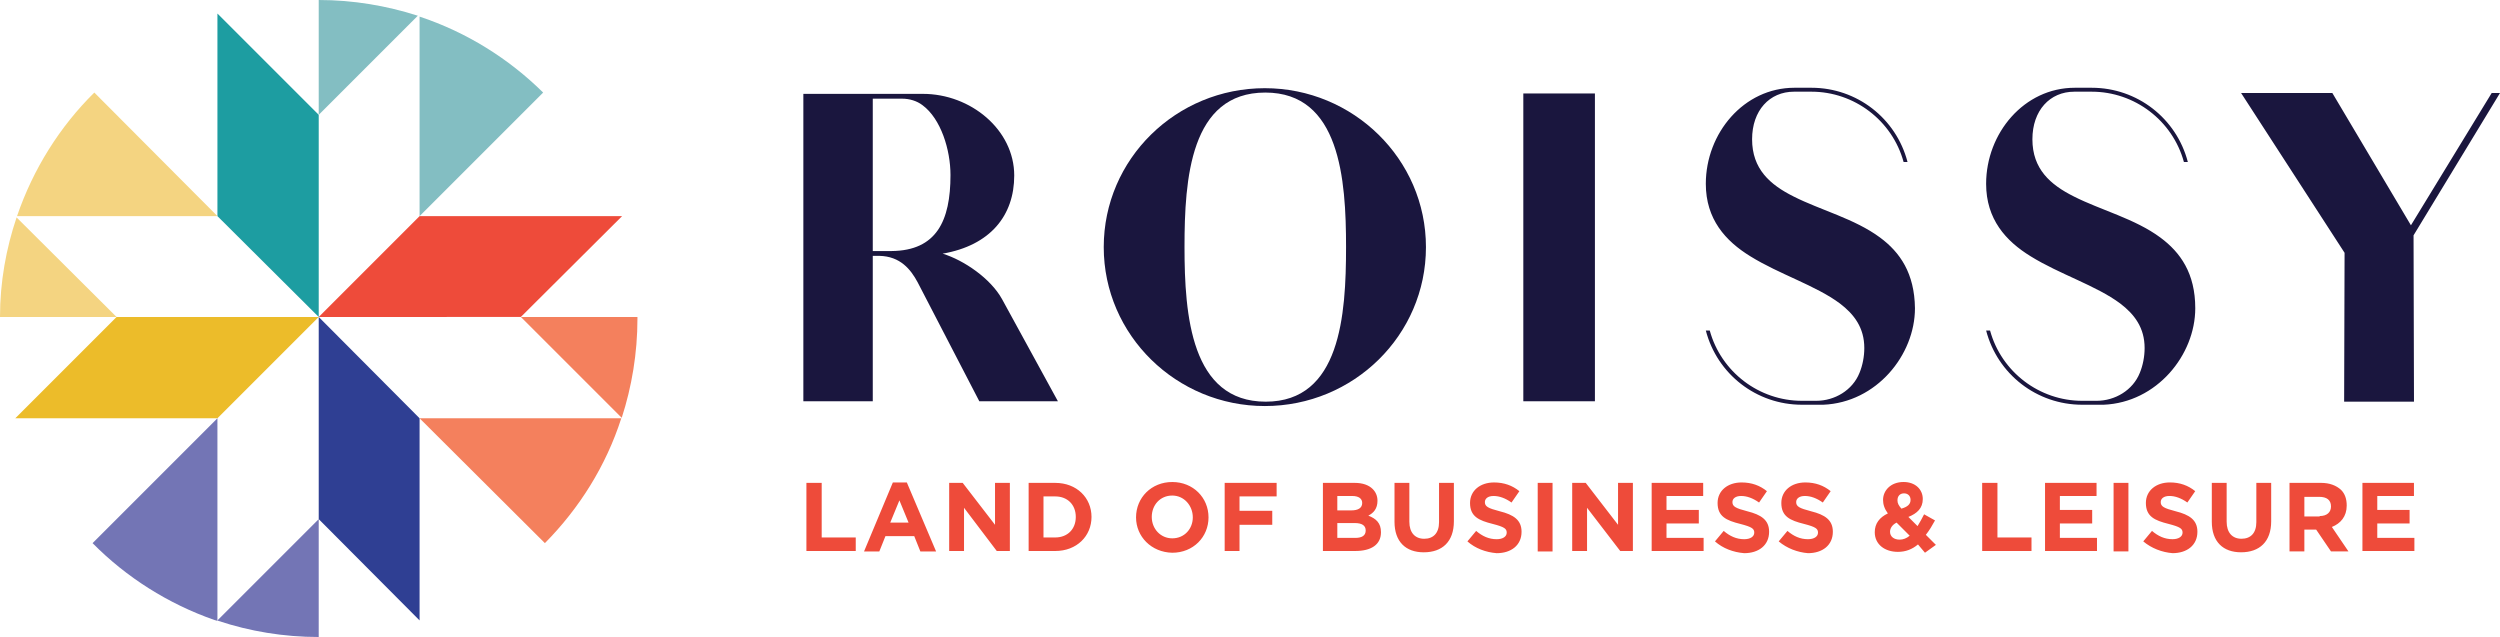 <svg version="1.1" id="Calque_1" xmlns="http://www.w3.org/2000/svg" x="0" y="0" viewBox="0 0 572.6 146" xml:space="preserve"><style>.st0{fill:#1a163e}.st7{fill:#7375b5}</style><path class="st0" d="M308.3 56.6c0-15.6-1.4-35.4-18.5-35.4-17.2 0-18.5 19.8-18.5 35.4 0 15.6 1.5 35.4 18.6 35.4s18.4-19.8 18.4-35.4m18.3 0c0 20.2-16.6 36.4-36.9 36.4-20.2 0-36.9-16.2-36.9-36.4s16.6-36.4 36.9-36.4c20.2 0 36.9 16.2 36.9 36.4"/><path d="M184.7 110.6h3.5v12.5h7.8v3.1h-11.3zm23.4 9.1l-2.1-5.1-2.1 5.1h4.2zm-3.6-9.2h3.2l6.7 15.8h-3.6l-1.4-3.5h-6.6l-1.4 3.5h-3.5l6.6-15.8zm12.9.1h3.1l7.4 9.6v-9.6h3.4v15.6h-3l-7.5-9.9v9.9h-3.4zm24.3 12.5c2.8 0 4.7-1.9 4.7-4.7 0-2.8-1.9-4.7-4.7-4.7H239v9.4h2.7zm-6.1-12.5h6.1c4.9 0 8.3 3.4 8.3 7.8s-3.4 7.8-8.3 7.8h-6.1v-15.6zm37.6 7.9c0-2.7-2-5-4.7-5-2.8 0-4.7 2.2-4.7 4.9s2 4.9 4.7 4.9c2.8 0 4.7-2.2 4.7-4.8m-13 0c0-4.5 3.5-8.1 8.3-8.1 4.8 0 8.3 3.6 8.3 8.1s-3.5 8.1-8.3 8.1c-4.8-.1-8.3-3.7-8.3-8.1m20.3-7.9h11.9v3.1h-8.5v3.3h7.5v3.2h-7.5v6h-3.4zm29.9 12.6c1.5 0 2.4-.5 2.4-1.7 0-1.1-.8-1.7-2.5-1.7h-4v3.4h4.1zm-.9-6.3c1.5 0 2.5-.5 2.5-1.7 0-1-.8-1.6-2.3-1.6h-3.4v3.3h3.2zm-6.5-6.3h7.3c1.8 0 3.2.5 4.1 1.4.7.7 1.1 1.6 1.1 2.7 0 1.8-.9 2.8-2.1 3.4 1.8.7 2.9 1.7 2.9 3.8 0 2.9-2.3 4.3-5.9 4.3H303v-15.6zm16.4 8.9v-8.9h3.4v8.9c0 2.5 1.3 3.9 3.4 3.9s3.4-1.3 3.4-3.8v-9h3.4v8.8c0 4.7-2.7 7.1-6.9 7.1-4.1 0-6.7-2.4-6.7-7m16.7 4.5l2-2.4c1.4 1.2 2.9 1.9 4.7 1.9 1.4 0 2.3-.6 2.3-1.5s-.5-1.3-3.2-2c-3.2-.8-5.2-1.7-5.2-4.8 0-2.8 2.3-4.7 5.5-4.7 2.3 0 4.2.7 5.8 2l-1.8 2.6c-1.4-1-2.8-1.5-4.1-1.5-1.3 0-2 .6-2 1.4 0 1 .7 1.4 3.4 2.1 3.2.8 5 2 5 4.7 0 3.1-2.4 4.9-5.7 4.9-2.5-.2-4.9-1.1-6.7-2.7m16.1-13.4h3.4v15.7h-3.4zm7.9 0h3.1l7.4 9.6v-9.6h3.4v15.6h-2.9l-7.6-9.9v9.9h-3.4zm18.2 0h11.8v3h-8.4v3.2h7.4v3.1h-7.4v3.3h8.5v3h-11.9zm14.5 13.4l2-2.4c1.4 1.2 2.9 1.9 4.7 1.9 1.4 0 2.3-.6 2.3-1.5s-.5-1.3-3.2-2c-3.2-.8-5.2-1.7-5.2-4.8 0-2.8 2.3-4.7 5.5-4.7 2.3 0 4.2.7 5.8 2l-1.8 2.6c-1.4-1-2.8-1.5-4.1-1.5-1.3 0-2 .6-2 1.4 0 1 .7 1.4 3.4 2.1 3.2.8 5 2 5 4.7 0 3.1-2.4 4.9-5.7 4.9-2.5-.2-4.9-1.1-6.7-2.7m14.6 0l2-2.4c1.4 1.2 2.9 1.9 4.7 1.9 1.4 0 2.3-.6 2.3-1.5s-.5-1.3-3.2-2c-3.2-.8-5.2-1.7-5.2-4.8 0-2.8 2.3-4.7 5.5-4.7 2.3 0 4.2.7 5.8 2l-1.8 2.6c-1.4-1-2.8-1.5-4.1-1.5-1.3 0-2 .6-2 1.4 0 1 .7 1.4 3.4 2.1 3.2.8 5 2 5 4.7 0 3.1-2.4 4.9-5.7 4.9-2.4-.2-4.8-1.1-6.7-2.7m30.2-9.5c0-.9-.6-1.5-1.5-1.5s-1.5.6-1.5 1.6c0 .7.3 1.2.9 1.9 1.4-.4 2.1-1 2.1-2m-.2 8.2l-3-3c-1 .5-1.5 1.3-1.5 2.1 0 1.1.9 1.8 2.2 1.8.8 0 1.6-.3 2.3-.9m1.9 2c-1.3 1.1-2.8 1.7-4.6 1.7-3 0-5.3-1.7-5.3-4.5 0-2 1.1-3.4 3-4.3-.8-1.1-1.1-2.1-1.1-3.1 0-2.1 1.7-4.1 4.7-4.1 2.7 0 4.4 1.7 4.4 3.9 0 2.1-1.3 3.3-3.3 4.1l2.1 2.1c.5-.8 1-1.7 1.5-2.7l2.5 1.4c-.6 1.1-1.3 2.3-2.1 3.3l2.3 2.3-2.5 1.8-1.6-1.9zm14.7-14.1h3.5v12.5h7.8v3.1H454zm14.4 0h11.8v3h-8.4v3.2h7.4v3.1h-7.4v3.3h8.5v3h-11.9zm15.7 0h3.4v15.7h-3.4zm6.8 13.4l2-2.4c1.4 1.2 2.9 1.9 4.7 1.9 1.4 0 2.3-.6 2.3-1.5s-.5-1.3-3.2-2c-3.2-.8-5.2-1.7-5.2-4.8 0-2.8 2.3-4.7 5.5-4.7 2.3 0 4.2.7 5.8 2l-1.8 2.6c-1.4-1-2.8-1.5-4.1-1.5-1.3 0-2 .6-2 1.4 0 1 .7 1.4 3.4 2.1 3.2.8 5 2 5 4.7 0 3.1-2.4 4.9-5.7 4.9-2.4-.2-4.8-1.1-6.7-2.7m15.7-4.5v-8.9h3.4v8.9c0 2.5 1.3 3.9 3.4 3.9s3.4-1.3 3.4-3.8v-9h3.4v8.8c0 4.7-2.7 7.1-6.9 7.1-4.1 0-6.7-2.4-6.7-7m24.7-1.3c1.7 0 2.6-.9 2.6-2.2 0-1.5-1-2.2-2.7-2.2h-3.4v4.5h3.5zm-6.9-7.6h7.2c2 0 3.5.6 4.6 1.6.9.9 1.3 2.1 1.3 3.6 0 2.5-1.4 4.1-3.4 4.9l3.8 5.6h-4l-3.4-5h-2.7v5h-3.4v-15.7zm16.7 0h11.8v3h-8.4v3.2h7.4v3.1h-7.4v3.3h8.5v3h-11.9zm-421.8-38l23.2-23.1H96.1L73 72.6z" fill="#ee4b3a"/><path fill="#ecbc2a" d="M49.8 95.8L73 72.6H26.7L3.5 95.8z"/><path fill="#2f3f93" d="M73 118.9l23.1 23.2V95.8L73 72.6z"/><path fill="#1d9da1" d="M49.8 49.5L73 72.6V26.3L49.8 3.1z"/><path d="M73 0v26.3L95.7 3.6C88.5 1.3 80.9 0 73 0m23.1 3.8v45.7l28.3-28.3c-7.9-7.8-17.5-13.8-28.3-17.4" fill="#83bec2"/><path d="M142.4 95.7c2.3-7.1 3.6-14.8 3.6-22.7v-.4h-26.7l23.1 23.1zm-17.6 28.7c7.9-8 14-17.7 17.5-28.6H96.1l28.7 28.6z" fill="#f4805d"/><path class="st7" d="M50 142.2c7.2 2.4 15 3.7 23 3.7v-27l-23.2 23.2.2.1z"/><path class="st7" d="M49.1 142l.7.2V95.8l-28.6 28.6c7.7 7.8 17.3 13.9 27.9 17.6"/><path d="M0 72.6h26.7L3.8 49.8C1.4 56.9 0 64.6 0 72.6m3.9-23.1h45.9L21.6 21.2C13.7 29 7.6 38.7 3.9 49.5" fill="#f4d481"/><path class="st0" d="M348.9 21.4h16.4v70.5h-16.4zM204.2 57.5h-4.3V22.6h6.7c1.7 0 3.4.5 4.7 1.5 4.2 3.1 6.4 10.2 6.4 16 0 10.5-3.2 17.3-13.5 17.4m25.3 11c-2.6-4.7-8.7-8.9-13.6-10.4 10.9-1.9 16.4-8.7 16.4-17.9 0-10.5-10-18.7-20.9-18.7H184v70.4h15.9V58.6h1.5c4.8.1 7.2 3.1 8.8 6.1l14.1 27.2h18l-12.8-23.4zm201.1-14.1c-5.8-4.3-13.7-6.3-19.8-9.4-5.4-2.7-9.5-6.3-9.5-13.1 0-6.6 4-10.9 9.6-10.9h4c9.8 0 18.5 6.6 21.1 16.1h.9c-2.6-10-11.6-17-22-17H411c-11.6 0-20.3 10.4-20.3 22 0 8.1 4.5 13.1 10.2 16.6 6.6 4.1 15 6.7 20.5 10.8 3.3 2.5 5.6 5.6 5.6 10.2 0 2-.4 4-1.1 5.7-1.6 4-5.7 6.4-9.9 6.4h-3.3c-9.8 0-18.5-6.6-21.1-16.1h-.9c2.6 10 11.6 17 22 17h4.9c12.2-.5 21-11.4 21-22.1-.1-8-3.4-12.8-8-16.2m64.2 0c-5.8-4.3-13.7-6.3-19.8-9.4-5.4-2.7-9.5-6.3-9.5-13.1 0-6.6 4-10.9 9.6-10.9h4c9.8 0 18.5 6.6 21.1 16.1h.9c-2.6-10-11.6-17-22-17h-3.9c-11.6 0-20.3 10.4-20.3 22 0 8.1 4.5 13.1 10.2 16.6 6.6 4.1 15 6.7 20.5 10.8 3.3 2.5 5.6 5.6 5.6 10.2 0 2-.4 4-1.1 5.7-1.6 4-5.7 6.4-9.9 6.4h-3.3c-9.8 0-18.5-6.6-21.1-16.1h-.9c2.6 10 11.6 17 22 17h4.9c12.2-.5 21-11.4 21-22.1 0-8-3.4-12.8-8-16.2M552.9 92l-.1-38.1 19.8-32.6h-1.9l-18.5 30.3-18-30.3h-20.9L537 57.9l-.1 34.1z"/></svg>
